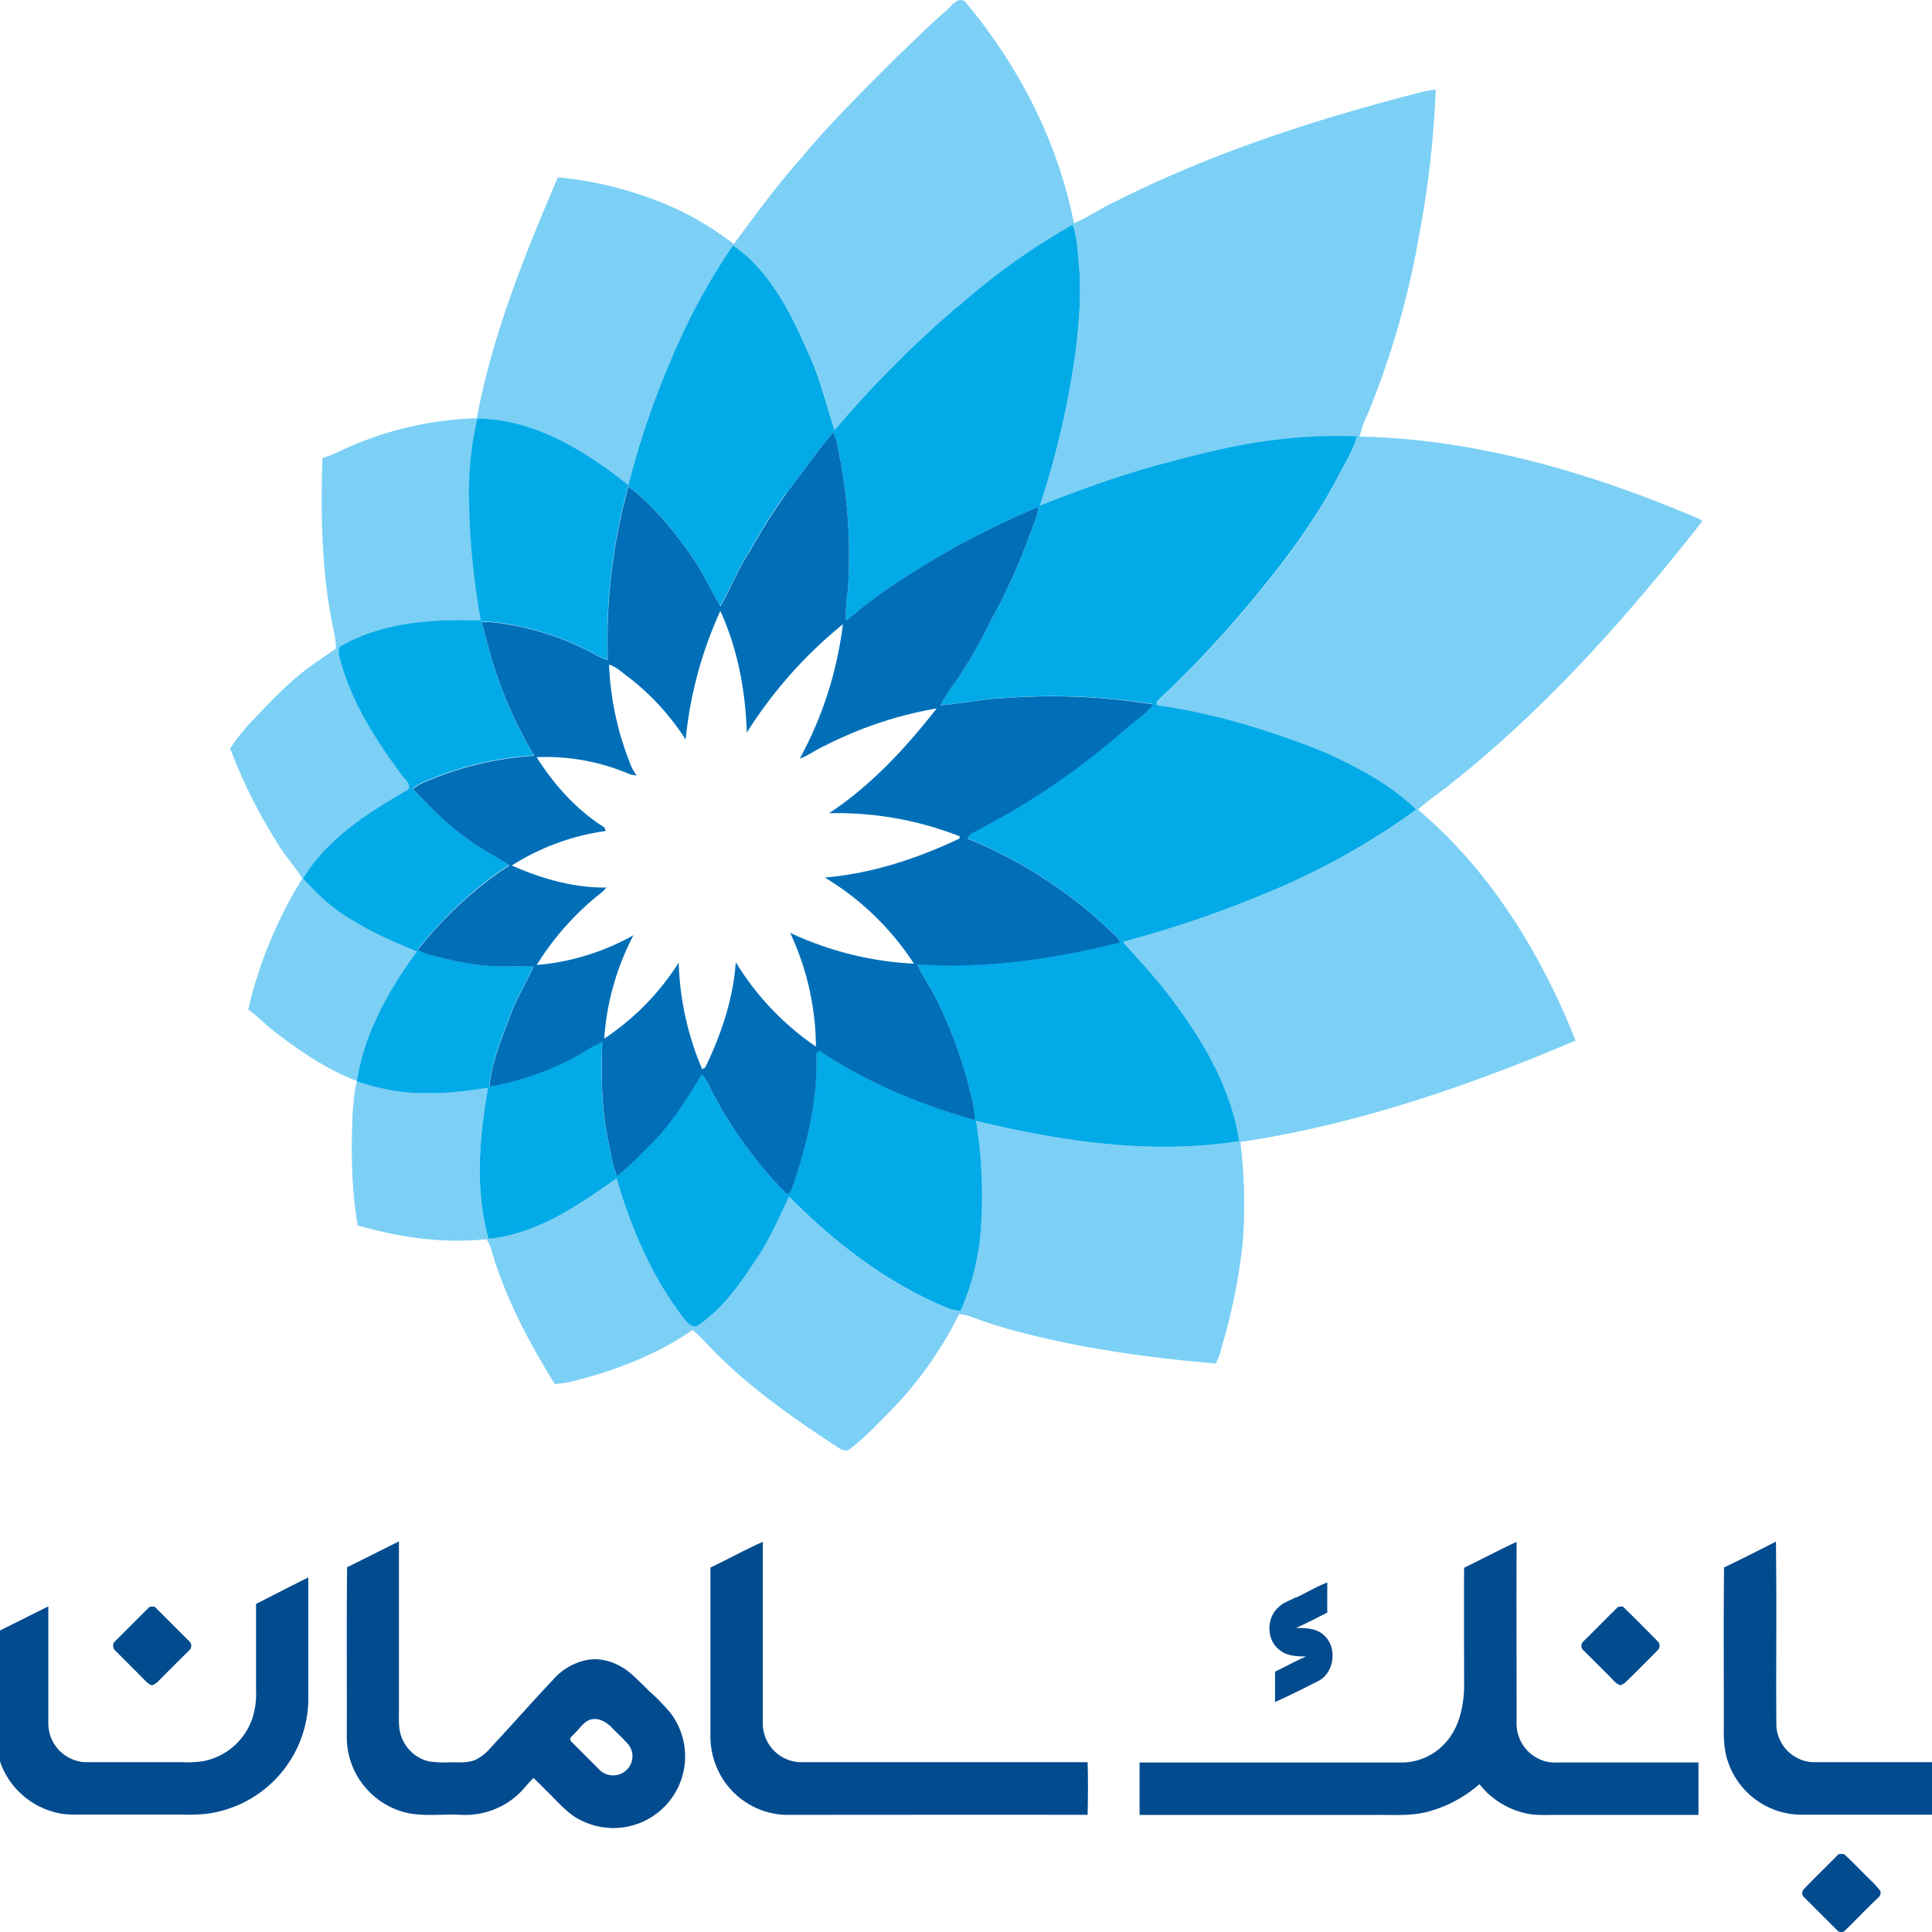 <svg xmlns="http://www.w3.org/2000/svg" viewBox="0 0 512 512"><path d="M251,2.62c1.24-1.16,3-3.69,4.81-2.12,14.11,16.85,24.54,37,28.79,58.66,4-1.63,7.52-4.27,11.5-6,25.87-13,53.6-21.89,81.61-29a28,28,0,0,1,2.77-.42A263.13,263.13,0,0,1,376,62.79a225.59,225.59,0,0,1-13.45,46.7,28.75,28.75,0,0,0-2.22,6.21c31.31.66,61.83,9.75,90.42,22,.08.14.22.41.29.55-19.65,25-40.89,49-65.82,68.87-3.07,2.57-6.48,4.74-9.46,7.43,19.15,16.15,32.61,38.12,41.79,61.22-28.52,12.09-58.12,22.28-88.85,26.87a133.25,133.25,0,0,1,.68,26.11,150.36,150.36,0,0,1-5.14,26.61c-.68,2-.95,4.22-2.13,6-16.67-1.49-33.33-3.66-49.58-7.77a123,123,0,0,1-15-4.57,14.35,14.35,0,0,0-3.34-.78,101.93,101.93,0,0,1-19.05,26.54c-3.27,3.25-6.43,6.66-10.16,9.4-1,.53-2,0-2.85-.55-12.2-8-24.27-16.41-34.32-27a57.91,57.91,0,0,0-4.24-4.2c-9.77,6.76-21.05,11-32.51,13.8a26.42,26.42,0,0,1-4.05.53c-5.94-9.62-11.41-19.63-15.12-30.35-1.13-2.59-1.39-5.56-2.94-8-11.48,1.18-23.12-.44-34.15-3.69-1.75-10.07-1.76-20.35-1.32-30.52.36-2.54.36-5.16,1.12-7.61,6,1.93,12.34,3.33,18.73,3,5.37.24,10.68-.62,16-1.36-2.32,13.17-3.51,26.95.14,40,12.8-1.25,23.7-8.86,33.93-16,3.88,13.27,9.38,26.29,17.94,37.24.86,1.08,2.13,2.61,3.66,1.7,6.35-4.26,11-10.55,15-16.91,3.7-5.34,6.22-11.35,9.06-17.17,12.07,12.22,26,23,42,29.54a13.29,13.29,0,0,0,3.44.75,66.34,66.34,0,0,0,5.54-24.25,124.58,124.58,0,0,0-1.44-26.1c22.72,5.49,46.45,9,69.74,5.37-2.07-13.45-8.94-25.56-16.94-36.35-4.17-5.86-9.13-11.09-13.9-16.46A293.1,293.1,0,0,0,334.81,237a189.63,189.63,0,0,0,40.52-22.4c-7.23-7-16.32-11.69-25.45-15.68-14-5.51-28.48-9.92-43.38-12l.12-1.05A290.94,290.94,0,0,0,330.33,161c9.16-10.86,17.85-22.24,24.44-34.89,1.76-3.38,3.78-6.67,4.89-10.34a132.31,132.31,0,0,0-21.61.92c-11,1.2-21.7,4.09-32.36,7-10.22,2.9-20.21,6.53-30.09,10.43a229.37,229.37,0,0,0,9.56-41.66c.83-7.52,1.5-15.13.71-22.7-.31-3.39-.46-6.85-1.61-10.09A177.27,177.27,0,0,0,253.61,81.5a287.36,287.36,0,0,0-32.39,32.6c-2.31-7.18-4.07-14.59-7.38-21.42-4.54-10.32-10-21-19.52-27.59A168,168,0,0,0,177.8,95.63a222,222,0,0,0-11.2,33c-11.47-9.15-24.92-17.48-40-17.66a89.22,89.22,0,0,0-2.14,24,194.06,194.06,0,0,0,3.08,29.54c-12.43-.48-25.58.33-36.66,6.54-1.35.48-1,2.1-.8,3.2,3,11.47,9.41,21.67,16.41,31.08.72,1.21,2.73,2.44,1.76,4-10.55,6-21.34,12.91-27.82,23.52,4,4.4,8.31,8.55,13.58,11.37,5.2,3.31,10.91,5.65,16.57,8-7.44,10.22-13.94,21.67-15.88,34.31-7.85-3-15-7.78-21.6-12.89-2.56-1.89-4.69-4.29-7.32-6.08a114.59,114.59,0,0,1,14.36-34.77c-2.25-3.5-5.09-6.57-7.15-10.2a137.91,137.91,0,0,1-12-24.26,55.59,55.59,0,0,1,6.23-7.71c4.73-4.92,9.43-10,15-14,2.23-1.64,4.57-3.13,6.8-4.75,0-2.94-.89-5.76-1.35-8.63-2.49-13.78-2.66-27.85-2.22-41.81a45.46,45.46,0,0,0,4.9-2,90.64,90.64,0,0,1,36-8.59C130.52,88.66,139,67.63,147.85,47a97.94,97.94,0,0,1,32.61,8.92,83.66,83.66,0,0,1,14,8.75c5.7-7.65,11.31-15.42,17.68-22.55,7.7-9.35,16.38-17.83,24.92-26.42,4.6-4.4,9.1-8.92,13.92-13.09Z" style="fill:#7cd0f5"/><path d="M253.61,81.5a177.27,177.27,0,0,1,30.65-21.93c1.15,3.24,1.3,6.7,1.61,10.09.79,7.57.12,15.18-.71,22.7A229.37,229.37,0,0,1,275.6,134c9.88-3.9,19.87-7.53,30.09-10.43,10.66-2.86,21.37-5.75,32.36-7a132.31,132.31,0,0,1,21.61-.92c-1.11,3.67-3.13,7-4.89,10.34-6.59,12.65-15.28,24-24.44,34.89a290.94,290.94,0,0,1-23.71,24.94l-.12,1.05c14.9,2.09,29.41,6.5,43.38,12,9.13,4,18.22,8.72,25.45,15.68A189.63,189.63,0,0,1,334.81,237a293.1,293.1,0,0,1-37.26,12.6c4.77,5.37,9.73,10.6,13.9,16.46,8,10.79,14.87,22.9,16.94,36.35-23.29,3.65-47,.12-69.74-5.37a124.58,124.58,0,0,1,1.44,26.1,66.34,66.34,0,0,1-5.54,24.25,13.29,13.29,0,0,1-3.44-.75c-16-6.58-29.94-17.32-42-29.54C206.26,323,203.74,329,200,334.3c-4.08,6.36-8.7,12.65-15,16.91-1.53.91-2.8-.62-3.66-1.7-8.56-10.95-14.06-24-17.94-37.24-10.23,7.17-21.13,14.78-33.93,16-3.65-13.05-2.46-26.83-.14-40-5.29.74-10.6,1.6-16,1.36-6.39.31-12.68-1.09-18.73-3l0-.15c1.94-12.64,8.44-24.09,15.88-34.31-5.66-2.37-11.37-4.71-16.57-8-5.27-2.82-9.62-7-13.58-11.37,6.48-10.61,17.27-17.49,27.82-23.52,1-1.57-1-2.8-1.76-4-7-9.41-13.43-19.61-16.41-31.08-.19-1.1-.55-2.72.8-3.2,11.08-6.21,24.23-7,36.66-6.54a194.06,194.06,0,0,1-3.08-29.54,89.22,89.22,0,0,1,2.14-24c15.13.18,28.58,8.51,40.05,17.66a222,222,0,0,1,11.2-33,168,168,0,0,1,16.52-30.54c9.5,6.56,15,17.27,19.52,27.59,3.31,6.83,5.07,14.24,7.38,21.42a287.36,287.36,0,0,1,32.39-32.6m-45.26,49.25a167.84,167.84,0,0,0-9.66,15.32c-3,4.61-5.09,9.76-7.76,14.57-2.83-4.65-4.94-9.74-8.24-14.11-4.61-6.55-9.78-12.78-16.15-17.7a153.81,153.81,0,0,0-5.47,46,15.45,15.45,0,0,1-3.24-1.37,73.52,73.52,0,0,0-27-8.56,10.36,10.36,0,0,0-3.24,0c1.31,4.05,2.08,8.25,3.51,12.26a110.24,110.24,0,0,0,10.45,23.08,87.94,87.94,0,0,0-25.6,5.57c-2.22,1-4.67,1.62-6.55,3.24,5.23,5.56,10.68,11,17.22,15.1,2.68,1.87,5.66,3.26,8.34,5.12a102.36,102.36,0,0,0-24.24,22.47,11.92,11.92,0,0,0,2.63,1.17c6,1.54,12,3,18.2,3.19,3.29.06,6.58,0,9.86-.06-1.9,4.35-4.45,8.39-6.1,12.86-2.31,6.2-5,12.46-5.6,19.1a76,76,0,0,0,24.13-8.67,48.08,48.08,0,0,1,5.77-3.24c-.29,8.76-.25,17.61,1.6,26.21.69,3.13,1,6.39,2.33,9.34a84.55,84.55,0,0,0,7.54-7c6.08-5.71,10.71-12.76,14.89-19.93,1.71,1.71,2.4,4.09,3.58,6.13a111.39,111.39,0,0,0,18.57,25.18c1,1,1.63-.72,1.91-1.45,3.93-11.37,6.76-23.34,6.35-35.44l.73-.72c12.51,8.45,26.64,14.29,41.15,18.36.18-3.07-.84-6-1.52-8.93a116,116,0,0,0-8-21.94c-1.67-3.55-4-6.75-5.6-10.32,18.05,1.17,36.16-1.44,53.66-5.8a3.46,3.46,0,0,0-1.09-1.7,120.81,120.81,0,0,0-39.3-25.86c.42-1.23,1.71-1.64,2.73-2.24a196.29,196.29,0,0,0,39.93-27.48c2.28-1.84,4.78-3.48,6.52-5.87A167.66,167.66,0,0,0,265.8,185c-5.56.19-11,1.48-16.56,1.86a41.22,41.22,0,0,1,3.86-6A122.75,122.75,0,0,0,262.32,165a168.63,168.63,0,0,0,9.62-20.62c1.07-3.36,2.85-6.52,3.26-10.06a246.85,246.85,0,0,0-22.63,11c-9.92,5.67-19.7,11.71-28.33,19.23a36.81,36.81,0,0,1,.45-8,137.68,137.68,0,0,0-2.62-37.78,11,11,0,0,0-1.29-4.13c-4.48,5.12-8.22,10.8-12.43,16.13Z" style="fill:#02aae8"/><path d="M208.35,130.75c4.21-5.33,8-11,12.43-16.13a11,11,0,0,1,1.29,4.13,137.68,137.68,0,0,1,2.62,37.78,36.81,36.81,0,0,0-.45,8c8.63-7.52,18.41-13.56,28.33-19.23a246.85,246.85,0,0,1,22.63-11c-.41,3.54-2.19,6.7-3.26,10.06A168.63,168.63,0,0,1,262.32,165a122.75,122.75,0,0,1-9.22,15.89,41.22,41.22,0,0,0-3.86,6c5.55-.38,11-1.67,16.56-1.86a167.66,167.66,0,0,1,39.78,1.64c-1.74,2.39-4.24,4-6.52,5.87A196.29,196.29,0,0,1,259.13,220c-1,.6-2.31,1-2.73,2.24a120.81,120.81,0,0,1,39.3,25.86,3.46,3.46,0,0,1,1.09,1.7c-17.5,4.36-35.61,7-53.66,5.8,1.61,3.57,3.93,6.77,5.6,10.32a116,116,0,0,1,8,21.94c.68,2.93,1.7,5.86,1.52,8.93-14.51-4.07-28.64-9.91-41.15-18.36l-.73.72c.41,12.1-2.42,24.07-6.35,35.44-.28.73-.93,2.49-1.91,1.45a111.39,111.39,0,0,1-18.57-25.18c-1.18-2-1.87-4.42-3.58-6.13-4.18,7.17-8.81,14.22-14.89,19.93a84.55,84.55,0,0,1-7.54,7c-1.34-2.95-1.64-6.21-2.33-9.34-1.85-8.6-1.89-17.45-1.6-26.21a48.08,48.08,0,0,0-5.77,3.24A76,76,0,0,1,129.71,288c.59-6.64,3.29-12.9,5.6-19.1,1.65-4.47,4.2-8.51,6.1-12.86-3.28,0-6.57.12-9.86.06-6.18-.2-12.23-1.65-18.2-3.19a11.92,11.92,0,0,1-2.63-1.17A102.36,102.36,0,0,1,135,229.31c-2.68-1.86-5.66-3.25-8.34-5.12-6.54-4.05-12-9.54-17.22-15.1,1.88-1.62,4.33-2.25,6.55-3.24a87.94,87.94,0,0,1,25.6-5.57A110.24,110.24,0,0,1,131.1,177.2c-1.43-4-2.2-8.21-3.51-12.26a10.36,10.36,0,0,1,3.24,0,73.52,73.52,0,0,1,27,8.56,15.45,15.45,0,0,0,3.24,1.37,153.81,153.81,0,0,1,5.47-46c6.37,4.92,11.54,11.15,16.15,17.7,3.3,4.37,5.41,9.46,8.24,14.11,2.67-4.81,4.73-10,7.76-14.57a167.84,167.84,0,0,1,9.66-15.32m-17.47,31.16A106.67,106.67,0,0,0,181.71,196a65.69,65.69,0,0,0-15.06-16.48c-1.71-1.18-3.2-2.8-5.25-3.38a79.06,79.06,0,0,0,5.33,25.5,13.84,13.84,0,0,0,2,3.9l-1.62-.27a56.18,56.18,0,0,0-24.9-4.61c4.63,7.34,10.61,14,18,18.64l.31.92a62.6,62.6,0,0,0-24.89,9.14c7.88,3.51,16.38,5.94,25.06,5.85a10,10,0,0,1-1.08,1.17,73.57,73.57,0,0,0-17.37,19.35,63.12,63.12,0,0,0,25.63-7.88,69.19,69.19,0,0,0-7.74,27.39,67.38,67.38,0,0,0,19.73-20.13,77.84,77.84,0,0,0,6.23,28.25l.81-.47c4.23-8.76,7.42-18.15,8.09-27.9a73.25,73.25,0,0,0,21.24,22.37,72,72,0,0,0-6.84-30.16,87.47,87.47,0,0,0,32.82,8.19,73,73,0,0,0-23.63-22.83c12.42-1.06,24.48-5,35.67-10.33,0-.14.08-.43.11-.58a88.43,88.43,0,0,0-34.67-6.13c11.19-7.35,20.34-17.32,28.55-27.78a104.06,104.06,0,0,0-29.62,9.87c-2.28,1-4.28,2.6-6.66,3.41a99.45,99.45,0,0,0,11.41-35.58,117.41,117.41,0,0,0-25.46,28.71c-.35-11-2.38-22.13-7-32.2Z" style="fill:#006fb8"/><path d="M92,415.32c4.6-2.22,9.13-4.58,13.72-6.82,0,15.1,0,30.19,0,45.28,0,2.24-.15,4.58.75,6.69a10.22,10.22,0,0,0,7.17,6.31,27.25,27.25,0,0,0,5.64.24c2.3,0,4.72.27,6.88-.72a12.53,12.53,0,0,0,3.84-3.11c5.6-6,11-12.15,16.64-18.12a16.09,16.09,0,0,1,9.12-5.2c4.14-.69,8.34,1,11.47,3.67,1.63,1.45,3.19,3,4.71,4.52a58.11,58.11,0,0,1,5.75,5.89,19,19,0,0,1-23.34,28.63c-3.85-1.69-6.48-5.1-9.45-7.93-1.16-1.18-2.33-2.33-3.5-3.49-1,1-1.9,2-2.81,3.1a20.76,20.76,0,0,1-16.69,6.67c-5.58-.27-11.43.83-16.76-1.34a20.64,20.64,0,0,1-13.24-18.84c.07-15.14-.1-30.29.09-45.43m64.38,40.42c-1.78.65-2.77,2.4-4.1,3.64-.4.58-1.45,1.08-1.09,1.91,2.6,2.67,5.28,5.27,7.89,7.93a5.18,5.18,0,0,0,7.69-1,5,5,0,0,0-.32-6c-1.35-1.54-2.89-2.9-4.3-4.39s-3.63-2.78-5.77-2.08m31.87-40.31c4.66-2.23,9.19-4.74,13.91-6.83q0,24.12,0,48.23A10.3,10.3,0,0,0,211.85,467q38.19,0,76.38,0c.14,4.65.11,9.3,0,13.95-26.77-.06-53.54,0-80.32,0a20.61,20.61,0,0,1-18-12.63,21.31,21.31,0,0,1-1.64-8.42q0-22.22,0-44.44m199.75,0c4.65-2.24,9.2-4.69,13.9-6.84-.08,15.94,0,31.88,0,47.83a10.34,10.34,0,0,0,7,10.13c1.86.7,3.86.47,5.8.49,11.8,0,23.59,0,35.39,0,0,4.63,0,9.26,0,13.89-12.54,0-25.07,0-37.6,0-2.92,0-5.89.23-8.75-.55a21.69,21.69,0,0,1-11.7-7.59,34.11,34.11,0,0,1-12.61,7c-5,1.61-10.37,1.08-15.56,1.16H302c0-4.63,0-9.27,0-13.9h69.69a15.61,15.61,0,0,0,11.86-5.8c3.13-3.75,4.22-8.76,4.45-13.53,0-10.76-.05-21.52,0-32.28m68.86-.05c4.62-2.23,9.21-4.54,13.78-6.87.22,16.26,0,32.52.11,48.79A10.25,10.25,0,0,0,480.3,467c10.56,0,21.13,0,31.7,0v13.91H476.79A20.64,20.64,0,0,1,458,467.06c-1.57-4.26-1.1-8.85-1.17-13.29,0-12.8-.08-25.61.06-38.41m-389,9.69c4.6-2.34,9.17-4.72,13.81-7,0,11,0,22.07,0,33.1a30.94,30.94,0,0,1-27,29.53,55.17,55.17,0,0,1-6.92.2h-23c-3.7-.05-7.49.35-11.06-.85A20.85,20.85,0,0,1-1,462.23V432.56c4.64-2.2,9.18-4.6,13.8-6.83,0,10.35,0,20.71,0,31.06A10.32,10.32,0,0,0,22.47,467H48.53a24.52,24.52,0,0,0,5.68-.34,17.2,17.2,0,0,0,12.64-11.2,21.49,21.49,0,0,0,1-7.81c0-7.54,0-15.08,0-22.63m275.65-1.66c2.76-1.29,5.4-2.88,8.25-4,0,2.68-.05,5.36,0,8-2.76,1.37-5.48,2.82-8.29,4.07,2.52,0,5.35.05,7.33,1.86,3.65,3.15,2.95,9.8-1.28,12.12-3.84,1.95-7.69,3.9-11.61,5.66,0-2.69,0-5.38,0-8.07,2.78-1.27,5.41-2.86,8.26-4-2.43-.07-5.17-.09-7.11-1.78-3.46-2.62-3.49-8.45-.25-11.25,1.25-1.35,3.12-1.79,4.66-2.71M39.25,426.18c.4-.55,1.11-.38,1.69-.43,3.12,3.1,6.22,6.22,9.34,9.33A1.64,1.64,0,0,1,50,437.5c-2.7,2.67-5.39,5.34-8.06,8.05a4.64,4.64,0,0,1-1.69,1.09,5.16,5.16,0,0,1-1.68-1.16c-2.65-2.71-5.36-5.37-8-8.05a1.66,1.66,0,0,1,0-2.54c2.91-2.91,5.81-5.83,8.73-8.71m389.14,0c.37-.54,1.06-.37,1.63-.43,3.11,3,6.16,6.09,9.2,9.18a1.66,1.66,0,0,1-.07,2.5c-2.88,2.92-5.75,5.83-8.7,8.66l-1,.52c-1.33-.34-2.09-1.52-3-2.41-2.24-2.24-4.48-4.49-6.74-6.72a1.6,1.6,0,0,1-.23-2.41c3-2.93,5.93-5.95,8.93-8.89m58.75,65.18c.59,0,1.3-.22,1.78.26,2.26,2.09,4.36,4.35,6.58,6.5a23.31,23.31,0,0,1,2.73,3,1.65,1.65,0,0,1-.57,1.79c-3,2.83-5.78,5.79-8.71,8.64a1.43,1.43,0,0,1-2.14,0c-2.89-2.88-5.79-5.77-8.67-8.66a1.5,1.5,0,0,1-.15-2.28c3-3.13,6.13-6.12,9.15-9.22" style="fill:#024b8f"/></svg>